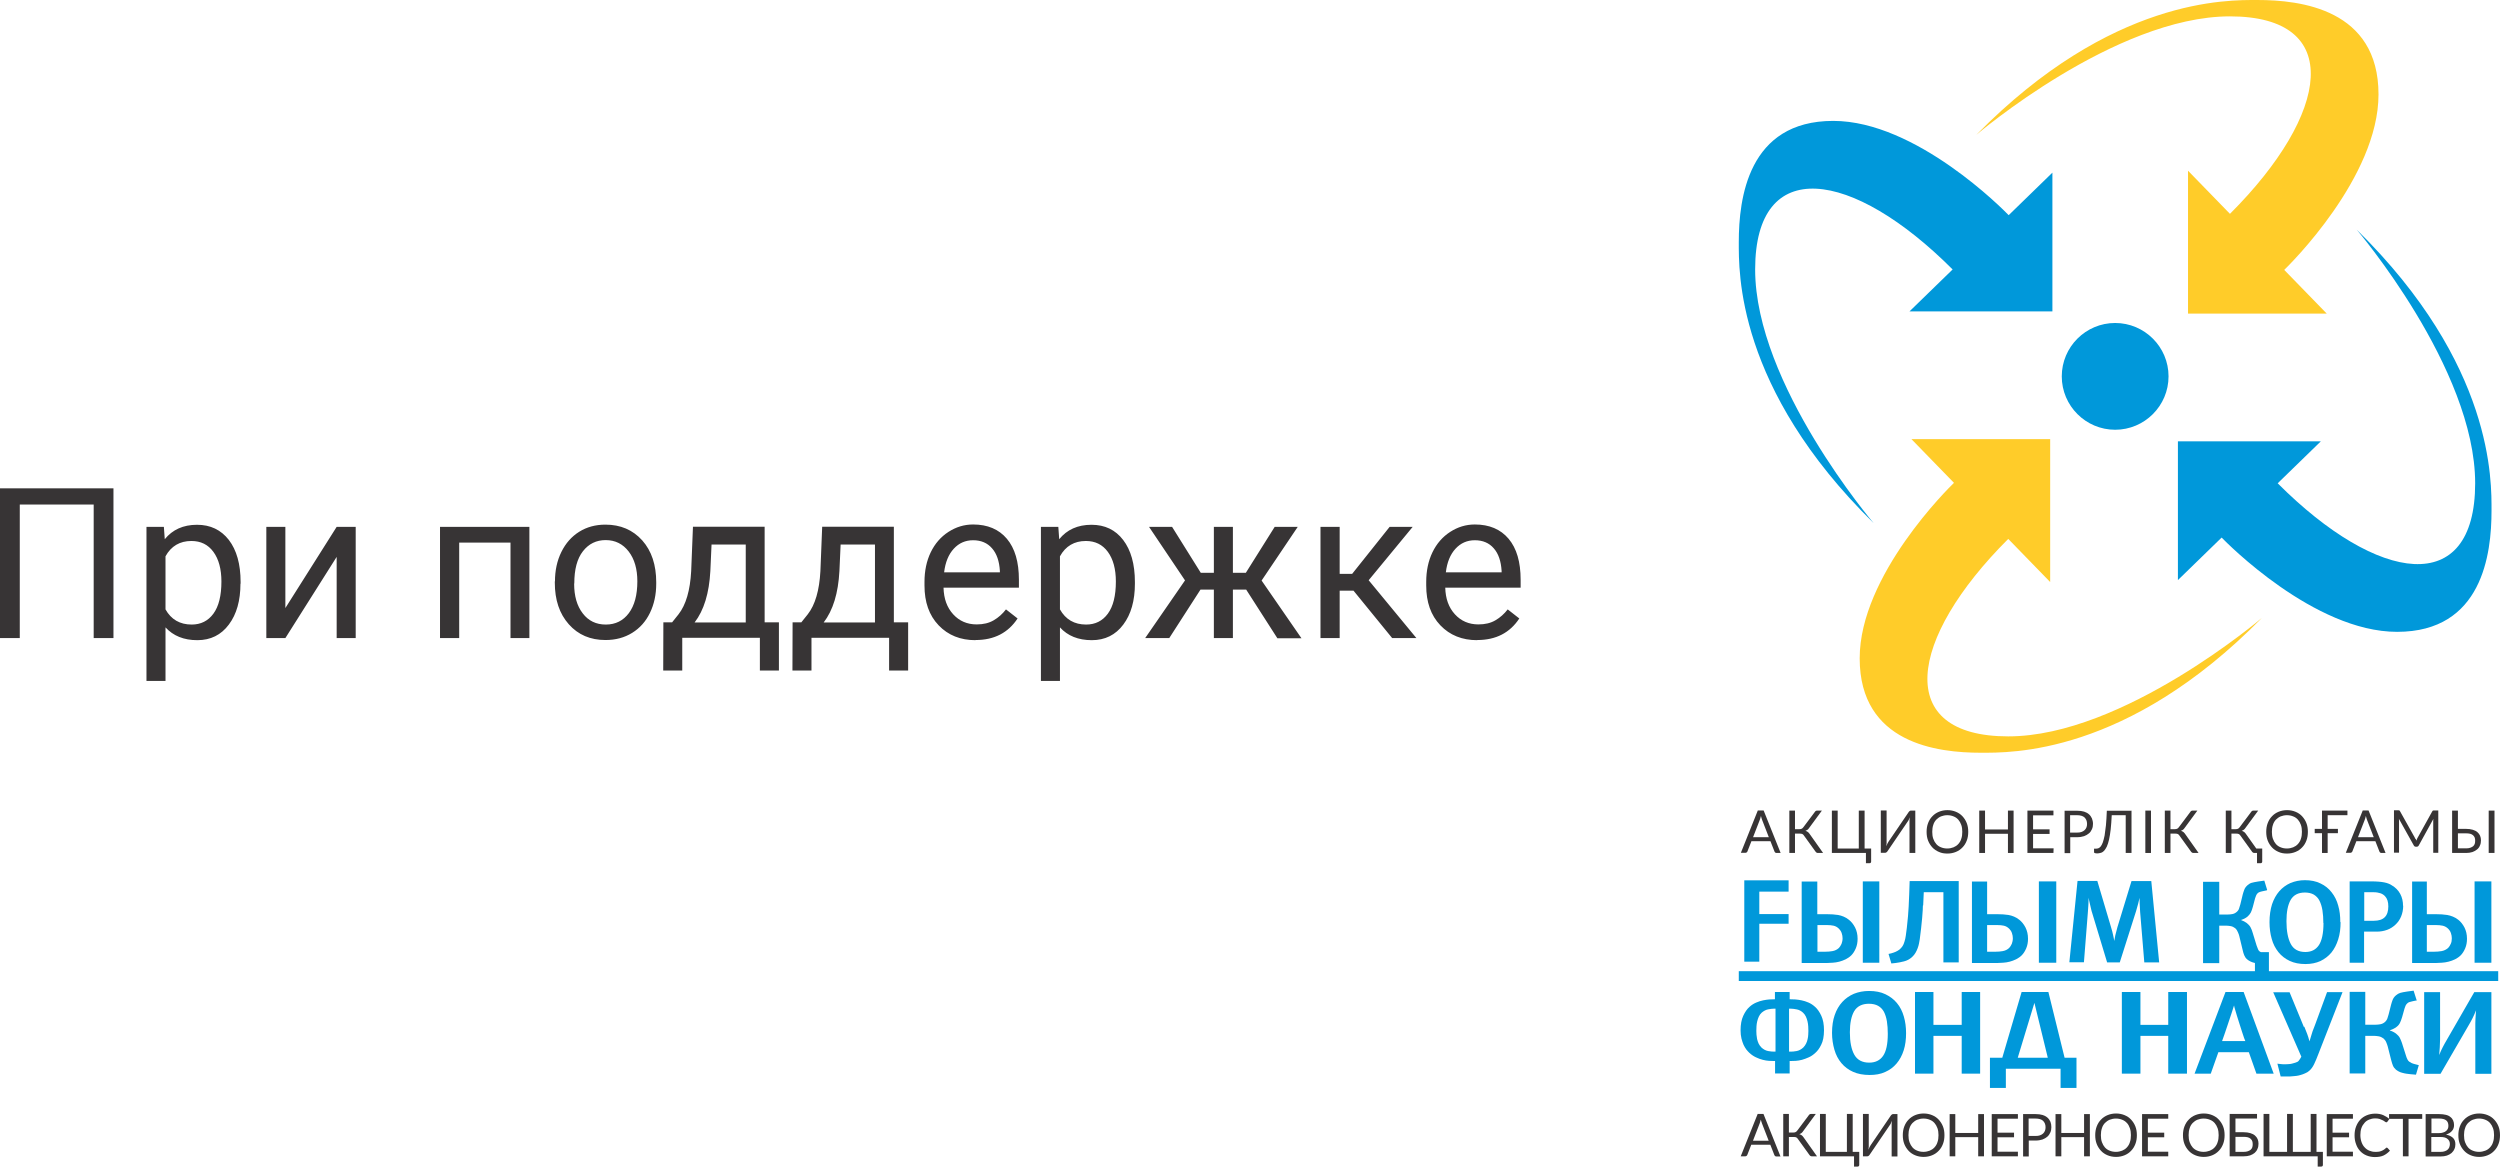 <?xml version="1.0" encoding="UTF-8"?>
<!DOCTYPE svg PUBLIC "-//W3C//DTD SVG 1.1//EN" "http://www.w3.org/Graphics/SVG/1.1/DTD/svg11.dtd">
<!-- Creator: CorelDRAW 2019 (64-Bit) -->
<svg xmlns="http://www.w3.org/2000/svg" xml:space="preserve" width="48.623mm" height="22.692mm" version="1.1" style="shape-rendering:geometricPrecision; text-rendering:geometricPrecision; image-rendering:optimizeQuality; fill-rule:evenodd; clip-rule:evenodd"
viewBox="0 0 168.12 78.46"
 xmlns:xlink="http://www.w3.org/1999/xlink">
 <defs>
  <style type="text/css">
   <![CDATA[
    .fil2 {fill:#373435}
    .fil1 {fill:#FFCC29}
    .fil0 {fill:#0098DA}
    .fil3 {fill:#373435;fill-rule:nonzero}
   ]]>
  </style>
 </defs>
 <g id="Слой_x0020_1">
  <g id="логотип_x0020_фонда_x0020_962х624.cdr">
   <path class="fil0" d="M145.83 25.31c0,1.98 -1.61,3.59 -3.59,3.59 -1.98,0 -3.59,-1.61 -3.59,-3.59 0,-1.98 1.61,-3.59 3.59,-3.59 1.98,0 3.59,1.61 3.59,3.59z"/>
   <path class="fil0" d="M135.08 14.47c-0.32,-0.33 -6.22,-6.34 -11.8,-6.34 -5.74,0 -6.35,5.25 -6.35,8.14 0,1.96 -0.19,9.81 9.07,18.91 0,0 -7.97,-9.33 -7.97,-17.06 0,-7.72 6.53,-6.76 13.28,0l-2.9 2.82 9.61 0 0 -9.33 -2.94 2.86z"/>
   <path class="fil1" d="M131.4 32.47c-0.33,0.32 -6.34,6.22 -6.34,11.8 0,5.74 5.25,6.35 8.14,6.35 1.96,0 9.81,0.19 18.91,-9.07 0,0 -9.33,7.97 -17.06,7.97 -7.72,0 -6.76,-6.53 0,-13.28l2.82 2.9 0 -9.61 -9.33 0 2.86 2.94z"/>
   <path class="fil0" d="M149.4 36.15c0.32,0.33 6.22,6.34 11.8,6.34 5.74,0 6.35,-5.25 6.35,-8.14 0,-1.96 0.19,-9.81 -9.07,-18.91 0,0 7.97,9.33 7.97,17.06 0,7.72 -6.53,6.76 -13.28,0l2.9 -2.82 -9.61 0 0 9.33 2.94 -2.86z"/>
   <path class="fil1" d="M153.61 18.15c0.33,-0.32 6.34,-6.22 6.34,-11.8 0,-5.74 -5.25,-6.35 -8.14,-6.35 -1.96,-0 -9.81,-0.19 -18.91,9.07 0,0 9.33,-7.97 17.06,-7.97 7.72,0 6.76,6.53 -0,13.28l-2.82 -2.9 0 9.61 9.33 0 -2.86 -2.94z"/>
   <polygon class="fil0" points="168,65.97 116.93,65.97 116.93,65.31 168,65.31 "/>
   <polygon class="fil0" points="120.28,59.96 118.31,59.96 118.31,61.47 120.28,61.47 120.28,62.12 118.31,62.12 118.31,64.67 117.3,64.67 117.3,59.2 120.28,59.2 "/>
   <path class="fil0" d="M125.27 64.74l0 -5.47 1.11 0 0 5.47 -1.11 0zm-2.5 -0.74c0.14,0 0.3,-0.01 0.46,-0.04 0.17,-0.03 0.31,-0.1 0.43,-0.21 0.07,-0.07 0.13,-0.17 0.18,-0.28 0.04,-0.11 0.07,-0.23 0.07,-0.37 0,-0.12 -0.02,-0.23 -0.06,-0.35 -0.04,-0.12 -0.1,-0.21 -0.18,-0.29 -0.11,-0.11 -0.23,-0.18 -0.37,-0.21 -0.14,-0.03 -0.27,-0.04 -0.4,-0.04l-0.68 0 0 1.79 0.55 0zm-1.61 -4.72l1.05 0 0 2.2 0.72 0c0.09,0 0.2,0 0.32,0.01 0.12,0.01 0.24,0.02 0.36,0.04 0.12,0.02 0.25,0.06 0.37,0.11 0.12,0.05 0.24,0.12 0.35,0.21 0.17,0.13 0.31,0.31 0.42,0.52 0.11,0.22 0.17,0.47 0.17,0.76 0,0.24 -0.04,0.45 -0.12,0.64 -0.08,0.19 -0.18,0.35 -0.3,0.47 -0.11,0.11 -0.24,0.2 -0.38,0.27 -0.14,0.07 -0.29,0.12 -0.43,0.16 -0.15,0.04 -0.29,0.06 -0.44,0.07 -0.14,0.01 -0.28,0.02 -0.39,0.02l-1.7 0 0 -5.47z"/>
   <path class="fil0" d="M129.31 60.9c0,0.05 -0,0.15 -0.01,0.3 -0.01,0.15 -0.02,0.33 -0.04,0.54 -0.02,0.21 -0.04,0.44 -0.07,0.69 -0.03,0.25 -0.06,0.49 -0.09,0.73 -0.01,0.08 -0.03,0.18 -0.05,0.28 -0.02,0.11 -0.05,0.21 -0.09,0.32 -0.04,0.11 -0.09,0.22 -0.15,0.32 -0.06,0.1 -0.14,0.2 -0.24,0.29 -0.16,0.14 -0.33,0.23 -0.53,0.28 -0.2,0.05 -0.39,0.09 -0.57,0.11l-0.28 0.03 -0.19 -0.64 0.18 -0.04c0.1,-0.03 0.2,-0.06 0.29,-0.1 0.09,-0.04 0.18,-0.09 0.26,-0.15 0.08,-0.07 0.15,-0.14 0.21,-0.23 0.05,-0.08 0.1,-0.18 0.13,-0.3 0.04,-0.12 0.07,-0.25 0.09,-0.4 0.02,-0.15 0.05,-0.33 0.07,-0.53 0.02,-0.16 0.04,-0.43 0.08,-0.79 0.03,-0.37 0.06,-0.85 0.08,-1.47l0.03 -0.89 3.3 0 0 5.47 -1.03 0 0 -4.72 -1.32 0 -0.04 0.88z"/>
   <path class="fil0" d="M137.11 64.74l0 -5.47 1.17 0 0 5.47 -1.17 0zm-2.89 -0.74c0.14,0 0.3,-0.01 0.46,-0.04 0.17,-0.03 0.31,-0.1 0.43,-0.21 0.07,-0.07 0.13,-0.17 0.18,-0.28 0.04,-0.11 0.07,-0.23 0.07,-0.37 0,-0.12 -0.02,-0.23 -0.06,-0.35 -0.04,-0.12 -0.1,-0.21 -0.18,-0.29 -0.11,-0.11 -0.23,-0.18 -0.37,-0.21 -0.14,-0.03 -0.27,-0.04 -0.4,-0.04l-0.72 0 0 1.79 0.59 0zm-1.62 -4.72l1.03 0 0 2.2 0.76 0c0.09,0 0.2,0 0.32,0.01 0.12,0.01 0.24,0.02 0.36,0.04 0.12,0.02 0.25,0.06 0.37,0.11 0.12,0.05 0.24,0.12 0.35,0.21 0.17,0.13 0.31,0.31 0.42,0.52 0.11,0.22 0.17,0.47 0.17,0.76 0,0.24 -0.04,0.45 -0.12,0.64 -0.08,0.19 -0.18,0.35 -0.3,0.47 -0.11,0.11 -0.24,0.2 -0.38,0.27 -0.14,0.07 -0.29,0.12 -0.43,0.16 -0.15,0.04 -0.29,0.06 -0.44,0.07 -0.14,0.01 -0.28,0.02 -0.39,0.02l-1.71 0 0 -5.47z"/>
   <path class="fil0" d="M144.2 64.72l-0.28 -3.39c-0.01,-0.17 -0.02,-0.35 -0.03,-0.54 -0.01,-0.19 -0.01,-0.32 -0.01,-0.41 -0.02,0.09 -0.05,0.21 -0.09,0.38 -0.04,0.16 -0.09,0.33 -0.14,0.5l-1.1 3.46 -0.85 0 -1 -3.31c-0.03,-0.09 -0.06,-0.19 -0.08,-0.29 -0.03,-0.1 -0.05,-0.2 -0.07,-0.3 -0.02,-0.09 -0.04,-0.18 -0.06,-0.26 -0.02,-0.08 -0.03,-0.14 -0.04,-0.19 0,0.05 -0,0.11 -0,0.19 -0,0.08 -0.01,0.17 -0.01,0.27 -0.01,0.1 -0.01,0.2 -0.02,0.3 -0.01,0.1 -0.02,0.2 -0.02,0.28l-0.26 3.3 -0.98 0 0.55 -5.47 1.33 0 0.92 3.1c0.07,0.23 0.12,0.42 0.15,0.58 0.03,0.15 0.06,0.27 0.07,0.36 0.01,-0.08 0.04,-0.21 0.07,-0.38 0.04,-0.17 0.09,-0.35 0.14,-0.54l0.95 -3.11 1.33 0 0.53 5.47 -0.98 0z"/>
   <path class="fil0" d="M152.45 59.87l-0.28 0.06c-0.1,0.02 -0.17,0.04 -0.22,0.06 -0.05,0.02 -0.09,0.04 -0.12,0.07 -0.05,0.04 -0.08,0.1 -0.11,0.16 -0.03,0.07 -0.05,0.13 -0.07,0.19l-0.15 0.57c-0.05,0.17 -0.09,0.3 -0.14,0.39 -0.05,0.09 -0.12,0.18 -0.22,0.27 -0.12,0.1 -0.26,0.17 -0.42,0.22l0 0.02c0.06,0.02 0.13,0.05 0.19,0.08 0.06,0.03 0.12,0.07 0.19,0.12 0.12,0.1 0.2,0.19 0.25,0.29 0.05,0.1 0.1,0.21 0.13,0.33l0.27 0.88c0.02,0.07 0.06,0.16 0.1,0.26 0.04,0.1 0.11,0.16 0.2,0.19l0.53 0 0 1.61 -0.94 0 0 -0.88c-0.23,-0.05 -0.4,-0.14 -0.53,-0.25 -0.09,-0.08 -0.15,-0.17 -0.19,-0.27 -0.04,-0.1 -0.08,-0.22 -0.11,-0.37l-0.22 -0.91c-0.02,-0.08 -0.05,-0.18 -0.1,-0.28 -0.04,-0.1 -0.1,-0.19 -0.18,-0.26 -0.09,-0.07 -0.19,-0.12 -0.3,-0.14 -0.11,-0.02 -0.21,-0.03 -0.29,-0.03l-0.48 0 0 2.52 -1.09 0 0 -5.47 1.09 0 0 2.2 0.57 0c0.1,0 0.2,-0.01 0.31,-0.03 0.11,-0.02 0.21,-0.07 0.3,-0.15 0.08,-0.07 0.14,-0.16 0.16,-0.25 0.03,-0.09 0.05,-0.18 0.08,-0.26l0.16 -0.66c0.02,-0.09 0.06,-0.19 0.1,-0.31 0.04,-0.12 0.12,-0.22 0.22,-0.31 0.08,-0.07 0.17,-0.13 0.27,-0.16 0.1,-0.03 0.25,-0.06 0.44,-0.09l0.42 -0.06 0.19 0.62z"/>
   <path class="fil0" d="M156.24 62.07c0,-0.31 -0.02,-0.6 -0.06,-0.85 -0.04,-0.25 -0.11,-0.47 -0.2,-0.65 -0.09,-0.18 -0.22,-0.31 -0.38,-0.41 -0.16,-0.09 -0.36,-0.14 -0.6,-0.14 -0.45,0 -0.77,0.17 -0.96,0.5 -0.19,0.34 -0.28,0.81 -0.28,1.43 0,0.66 0.1,1.17 0.29,1.53 0.19,0.36 0.52,0.54 0.98,0.54 0.4,0 0.7,-0.15 0.91,-0.46 0.2,-0.3 0.31,-0.8 0.31,-1.49zm1.16 -0.06c0,0.43 -0.05,0.81 -0.16,1.16 -0.11,0.35 -0.26,0.64 -0.46,0.89 -0.2,0.24 -0.45,0.43 -0.74,0.57 -0.29,0.13 -0.62,0.2 -1,0.2 -0.41,0 -0.76,-0.07 -1.06,-0.21 -0.3,-0.14 -0.56,-0.34 -0.76,-0.59 -0.2,-0.25 -0.36,-0.55 -0.45,-0.89 -0.1,-0.35 -0.15,-0.72 -0.15,-1.13 0,-0.45 0.06,-0.85 0.17,-1.2 0.12,-0.35 0.28,-0.64 0.49,-0.88 0.21,-0.24 0.46,-0.42 0.75,-0.55 0.29,-0.12 0.62,-0.19 0.97,-0.19 0.4,0 0.75,0.07 1.05,0.22 0.3,0.14 0.55,0.34 0.75,0.6 0.2,0.25 0.35,0.55 0.44,0.89 0.1,0.34 0.14,0.71 0.14,1.11z"/>
   <path class="fil0" d="M160.61 60.96c0,-0.31 -0.07,-0.53 -0.22,-0.69 -0.08,-0.09 -0.19,-0.16 -0.31,-0.2 -0.12,-0.04 -0.27,-0.07 -0.45,-0.07l-0.64 0 0 1.92 0.64 0c0.34,0 0.58,-0.08 0.74,-0.24 0.16,-0.16 0.24,-0.4 0.24,-0.73zm1 -0.06c0,0.27 -0.05,0.51 -0.14,0.73 -0.09,0.22 -0.22,0.4 -0.38,0.55 -0.16,0.15 -0.34,0.27 -0.56,0.35 -0.22,0.08 -0.45,0.12 -0.7,0.12l-0.85 0 0 2.09 -0.97 0 0 -5.47 1.45 0c0.2,0 0.37,0.01 0.51,0.02 0.14,0.01 0.27,0.03 0.37,0.05 0.11,0.02 0.2,0.05 0.28,0.08 0.08,0.03 0.16,0.07 0.23,0.12 0.24,0.14 0.43,0.33 0.56,0.57 0.13,0.24 0.19,0.51 0.19,0.81z"/>
   <path class="fil0" d="M166.41 64.74l0 -5.47 1.13 0 0 5.47 -1.13 0zm-2.69 -0.74c0.14,0 0.3,-0.01 0.47,-0.04 0.17,-0.03 0.31,-0.1 0.44,-0.21 0.07,-0.07 0.13,-0.17 0.18,-0.28 0.05,-0.11 0.07,-0.23 0.07,-0.37 0,-0.12 -0.02,-0.23 -0.06,-0.35 -0.04,-0.12 -0.1,-0.21 -0.18,-0.29 -0.11,-0.11 -0.24,-0.18 -0.38,-0.21 -0.14,-0.03 -0.28,-0.04 -0.41,-0.04l-0.65 0 0 1.79 0.52 0zm-1.52 -4.72l1 0 0 2.2 0.69 0c0.1,0 0.2,0 0.32,0.01 0.12,0.01 0.24,0.02 0.36,0.04 0.13,0.02 0.25,0.06 0.38,0.11 0.13,0.05 0.24,0.12 0.36,0.21 0.17,0.13 0.31,0.31 0.42,0.52 0.11,0.22 0.17,0.47 0.17,0.76 0,0.24 -0.04,0.45 -0.12,0.64 -0.08,0.19 -0.18,0.35 -0.3,0.47 -0.11,0.11 -0.24,0.2 -0.38,0.27 -0.14,0.07 -0.29,0.12 -0.44,0.16 -0.15,0.04 -0.3,0.06 -0.44,0.07 -0.15,0.01 -0.28,0.02 -0.4,0.02l-1.61 0 0 -5.47z"/>
   <path class="fil2" d="M117.89 56.3l1.06 0 -0.45 -1.16c-0.01,-0.03 -0.03,-0.07 -0.04,-0.12 -0.01,-0.04 -0.03,-0.09 -0.04,-0.15 -0.01,0.05 -0.03,0.1 -0.04,0.15 -0.01,0.05 -0.03,0.09 -0.04,0.12l-0.45 1.16zm1.87 1.06l-0.3 0c-0.03,0 -0.06,-0.01 -0.08,-0.03 -0.02,-0.02 -0.04,-0.04 -0.05,-0.07l-0.27 -0.69 -1.28 0 -0.27 0.69c-0.01,0.02 -0.02,0.04 -0.05,0.06 -0.02,0.02 -0.05,0.03 -0.09,0.03l-0.3 0 1.14 -2.85 0.39 0 1.14 2.85z"/>
   <path class="fil2" d="M120.71 55.76l0.3 0c0.06,0 0.11,-0.01 0.15,-0.03 0.04,-0.02 0.08,-0.05 0.12,-0.11l0.75 -1c0.02,-0.03 0.04,-0.06 0.07,-0.08 0.03,-0.02 0.06,-0.03 0.1,-0.03l0.32 0 -0.86 1.17c-0.03,0.05 -0.07,0.09 -0.11,0.12 -0.04,0.03 -0.09,0.05 -0.14,0.07 0.07,0.02 0.13,0.05 0.18,0.09 0.05,0.04 0.09,0.1 0.14,0.17l0.87 1.23 -0.35 0c-0.04,0 -0.07,-0.01 -0.1,-0.03 -0.03,-0.02 -0.05,-0.05 -0.08,-0.09l-0.75 -1.04c-0.03,-0.05 -0.07,-0.09 -0.11,-0.11 -0.04,-0.02 -0.09,-0.03 -0.16,-0.03l-0.34 0 0 1.3 -0.38 0 0 -2.85 0.38 0 0 1.25z"/>
   <path class="fil2" d="M123.19 57.36l0 -2.85 0.39 0 0 2.55 1.42 0 0 -2.55 0.39 0 0 2.55 0.44 0 0 0.88c0,0.03 -0.01,0.06 -0.03,0.08 -0.02,0.02 -0.05,0.03 -0.09,0.03l-0.23 0 0 -0.69 -2.28 0z"/>
   <path class="fil2" d="M128.34 54.63c0.02,-0.03 0.04,-0.06 0.07,-0.08 0.03,-0.03 0.06,-0.04 0.1,-0.04l0.29 0 0 2.85 -0.39 0 0 -2.02c0,-0.06 0,-0.11 0,-0.18 0,-0.06 0.01,-0.13 0.02,-0.2 -0.02,0.06 -0.05,0.12 -0.07,0.17 -0.03,0.05 -0.05,0.1 -0.08,0.13l-1.34 1.97c-0.02,0.03 -0.04,0.06 -0.07,0.08 -0.03,0.02 -0.06,0.04 -0.1,0.04l-0.29 0 0 -2.85 0.39 0 0 2.03c0,0.06 -0,0.12 -0,0.18 -0,0.06 -0.01,0.13 -0.02,0.2 0.02,-0.06 0.05,-0.12 0.07,-0.17 0.03,-0.05 0.05,-0.1 0.08,-0.14l1.34 -1.97z"/>
   <path class="fil2" d="M131.96 55.94c0,-0.17 -0.02,-0.33 -0.07,-0.47 -0.05,-0.14 -0.12,-0.26 -0.2,-0.35 -0.09,-0.1 -0.19,-0.17 -0.32,-0.22 -0.12,-0.05 -0.26,-0.08 -0.42,-0.08 -0.15,0 -0.29,0.03 -0.42,0.08 -0.12,0.05 -0.23,0.13 -0.32,0.22 -0.09,0.1 -0.16,0.21 -0.2,0.35 -0.05,0.14 -0.07,0.3 -0.07,0.47 0,0.18 0.02,0.33 0.07,0.47 0.05,0.14 0.12,0.26 0.2,0.35 0.09,0.1 0.19,0.17 0.32,0.22 0.12,0.05 0.26,0.08 0.42,0.08 0.15,0 0.29,-0.03 0.42,-0.08 0.12,-0.05 0.23,-0.12 0.32,-0.22 0.09,-0.1 0.16,-0.21 0.2,-0.35 0.05,-0.14 0.07,-0.29 0.07,-0.47zm0.4 0c0,0.21 -0.03,0.41 -0.1,0.59 -0.07,0.18 -0.16,0.33 -0.29,0.46 -0.12,0.13 -0.27,0.23 -0.44,0.3 -0.17,0.07 -0.36,0.11 -0.57,0.11 -0.21,0 -0.4,-0.03 -0.57,-0.11 -0.17,-0.07 -0.32,-0.17 -0.44,-0.3 -0.12,-0.13 -0.22,-0.28 -0.29,-0.46 -0.07,-0.18 -0.1,-0.37 -0.1,-0.59 0,-0.21 0.03,-0.41 0.1,-0.59 0.07,-0.18 0.16,-0.33 0.29,-0.46 0.12,-0.13 0.27,-0.23 0.44,-0.3 0.17,-0.07 0.36,-0.11 0.57,-0.11 0.21,0 0.4,0.04 0.57,0.11 0.17,0.07 0.32,0.17 0.44,0.3 0.12,0.13 0.22,0.28 0.29,0.46 0.07,0.18 0.1,0.37 0.1,0.59z"/>
   <polygon class="fil2" points="135.41,57.36 135.03,57.36 135.03,56.07 133.49,56.07 133.49,57.36 133.1,57.36 133.1,54.51 133.49,54.51 133.49,55.78 135.03,55.78 135.03,54.51 135.41,54.51 "/>
   <polygon class="fil2" points="138.09,54.51 138.09,54.83 136.72,54.83 136.72,55.77 137.83,55.77 137.83,56.08 136.72,56.08 136.72,57.05 138.1,57.05 138.09,57.36 136.34,57.36 136.34,54.51 "/>
   <path class="fil2" d="M139.22 55.99l0.46 0c0.11,0 0.21,-0.01 0.29,-0.04 0.08,-0.03 0.16,-0.07 0.21,-0.12 0.06,-0.05 0.1,-0.12 0.13,-0.19 0.03,-0.07 0.04,-0.15 0.04,-0.24 0,-0.18 -0.06,-0.32 -0.17,-0.43 -0.11,-0.1 -0.28,-0.15 -0.51,-0.15l-0.46 0 0 1.17zm0 0.31l0 1.07 -0.38 0 0 -2.85 0.84 0c0.18,0 0.34,0.02 0.47,0.06 0.13,0.04 0.24,0.1 0.33,0.18 0.09,0.08 0.15,0.17 0.2,0.28 0.04,0.11 0.07,0.23 0.07,0.36 0,0.13 -0.02,0.25 -0.07,0.36 -0.05,0.11 -0.11,0.21 -0.2,0.28 -0.09,0.08 -0.2,0.14 -0.33,0.19 -0.13,0.04 -0.28,0.07 -0.46,0.07l-0.46 0z"/>
   <path class="fil2" d="M143.34 54.51l0 2.85 -0.39 0 0 -2.54 -0.94 0c-0.02,0.37 -0.04,0.68 -0.07,0.95 -0.03,0.27 -0.07,0.5 -0.11,0.69 -0.04,0.19 -0.1,0.35 -0.15,0.47 -0.06,0.12 -0.12,0.21 -0.18,0.28 -0.07,0.07 -0.14,0.12 -0.22,0.14 -0.08,0.02 -0.16,0.04 -0.24,0.04 -0.07,0 -0.13,-0.01 -0.16,-0.02 -0.04,-0.01 -0.06,-0.03 -0.06,-0.06l0 -0.24 0.14 0c0.05,0 0.11,-0.01 0.16,-0.03 0.05,-0.02 0.1,-0.06 0.15,-0.12 0.05,-0.06 0.09,-0.15 0.14,-0.27 0.04,-0.12 0.08,-0.27 0.12,-0.46 0.03,-0.19 0.06,-0.42 0.09,-0.69 0.03,-0.27 0.04,-0.6 0.06,-0.98l1.69 0z"/>
   <polygon class="fil2" points="144.65,57.36 144.27,57.36 144.27,54.51 144.65,54.51 "/>
   <path class="fil2" d="M145.96 55.76l0.3 0c0.06,0 0.11,-0.01 0.15,-0.03 0.04,-0.02 0.08,-0.05 0.12,-0.11l0.75 -1c0.02,-0.03 0.04,-0.06 0.07,-0.08 0.03,-0.02 0.06,-0.03 0.1,-0.03l0.32 0 -0.86 1.17c-0.03,0.05 -0.07,0.09 -0.11,0.12 -0.04,0.03 -0.09,0.05 -0.14,0.07 0.07,0.02 0.13,0.05 0.18,0.09 0.05,0.04 0.09,0.1 0.14,0.17l0.87 1.23 -0.35 0c-0.04,0 -0.07,-0.01 -0.1,-0.03 -0.03,-0.02 -0.05,-0.05 -0.08,-0.09l-0.75 -1.04c-0.03,-0.05 -0.07,-0.09 -0.11,-0.11 -0.04,-0.02 -0.09,-0.03 -0.16,-0.03l-0.34 0 0 1.3 -0.38 0 0 -2.85 0.38 0 0 1.25z"/>
   <path class="fil2" d="M150.05 55.76l0.3 0c0.06,0 0.11,-0.01 0.15,-0.03 0.04,-0.02 0.08,-0.05 0.12,-0.11l0.75 -1c0.02,-0.03 0.04,-0.06 0.07,-0.08 0.03,-0.02 0.06,-0.03 0.1,-0.03l0.32 0 -0.86 1.17c-0.03,0.05 -0.07,0.09 -0.11,0.12 -0.04,0.03 -0.09,0.05 -0.14,0.07 0.07,0.02 0.13,0.05 0.18,0.09 0.05,0.04 0.09,0.1 0.14,0.17l0.66 0.93 0.4 0 0 0.88c0,0.03 -0.01,0.06 -0.03,0.08 -0.02,0.02 -0.05,0.03 -0.09,0.03l-0.23 0 0 -0.69 -0.18 0c-0.04,0 -0.07,-0.01 -0.1,-0.03 -0.03,-0.02 -0.05,-0.05 -0.08,-0.09l-0.75 -1.04c-0.03,-0.05 -0.07,-0.09 -0.11,-0.11 -0.04,-0.02 -0.09,-0.03 -0.16,-0.03l-0.34 0 0 1.3 -0.38 0 0 -2.85 0.38 0 0 1.25z"/>
   <path class="fil2" d="M154.8 55.94c0,-0.17 -0.02,-0.33 -0.07,-0.47 -0.05,-0.14 -0.12,-0.26 -0.2,-0.35 -0.09,-0.1 -0.19,-0.17 -0.32,-0.22 -0.12,-0.05 -0.26,-0.08 -0.42,-0.08 -0.15,0 -0.29,0.03 -0.42,0.08 -0.12,0.05 -0.23,0.13 -0.32,0.22 -0.09,0.1 -0.16,0.21 -0.2,0.35 -0.05,0.14 -0.07,0.3 -0.07,0.47 0,0.18 0.02,0.33 0.07,0.47 0.05,0.14 0.12,0.26 0.2,0.35 0.09,0.1 0.19,0.17 0.32,0.22 0.12,0.05 0.26,0.08 0.42,0.08 0.15,0 0.29,-0.03 0.42,-0.08 0.12,-0.05 0.23,-0.12 0.32,-0.22 0.09,-0.1 0.16,-0.21 0.2,-0.35 0.05,-0.14 0.07,-0.29 0.07,-0.47zm0.4 0c0,0.21 -0.03,0.41 -0.1,0.59 -0.07,0.18 -0.16,0.33 -0.29,0.46 -0.12,0.13 -0.27,0.23 -0.44,0.3 -0.17,0.07 -0.36,0.11 -0.57,0.11 -0.21,0 -0.4,-0.03 -0.57,-0.11 -0.17,-0.07 -0.32,-0.17 -0.44,-0.3 -0.12,-0.13 -0.22,-0.28 -0.29,-0.46 -0.07,-0.18 -0.1,-0.37 -0.1,-0.59 0,-0.21 0.03,-0.41 0.1,-0.59 0.07,-0.18 0.16,-0.33 0.29,-0.46 0.12,-0.13 0.27,-0.23 0.44,-0.3 0.17,-0.07 0.36,-0.11 0.57,-0.11 0.21,0 0.4,0.04 0.57,0.11 0.17,0.07 0.32,0.17 0.44,0.3 0.12,0.13 0.22,0.28 0.29,0.46 0.07,0.18 0.1,0.37 0.1,0.59z"/>
   <polygon class="fil2" points="157.86,54.82 156.53,54.82 156.53,55.74 157.22,55.74 157.22,56.03 156.53,56.03 156.53,57.36 156.15,57.36 156.15,56.03 155.66,56.03 155.66,55.74 156.15,55.74 156.15,54.51 157.86,54.51 "/>
   <path class="fil2" d="M158.57 56.3l1.06 0 -0.45 -1.16c-0.01,-0.03 -0.03,-0.07 -0.04,-0.12 -0.01,-0.04 -0.03,-0.09 -0.04,-0.15 -0.01,0.05 -0.03,0.1 -0.04,0.15 -0.01,0.05 -0.03,0.09 -0.04,0.12l-0.45 1.16zm1.87 1.06l-0.3 0c-0.03,0 -0.06,-0.01 -0.08,-0.03 -0.02,-0.02 -0.04,-0.04 -0.05,-0.07l-0.27 -0.69 -1.28 0 -0.27 0.69c-0.01,0.02 -0.02,0.04 -0.05,0.06 -0.02,0.02 -0.05,0.03 -0.09,0.03l-0.3 0 1.14 -2.85 0.39 0 1.14 2.85z"/>
   <path class="fil2" d="M162.46 56.43c0.01,0.04 0.03,0.07 0.04,0.1 0.01,-0.04 0.03,-0.07 0.04,-0.11 0.01,-0.04 0.03,-0.07 0.05,-0.1l0.97 -1.75c0.02,-0.03 0.03,-0.05 0.05,-0.06 0.02,-0.01 0.05,-0.01 0.08,-0.01l0.28 0 0 2.85 -0.34 0 0 -2.09c0,-0.03 0,-0.06 0,-0.09 0,-0.03 0,-0.06 0.01,-0.1l-0.98 1.78c-0.03,0.06 -0.08,0.09 -0.14,0.09l-0.06 0c-0.06,0 -0.11,-0.03 -0.14,-0.09l-1 -1.79c0,0.03 0.01,0.07 0.01,0.1 0,0.03 0,0.06 0,0.09l0 2.09 -0.34 0 0 -2.85 0.28 0c0.03,0 0.06,0 0.08,0.01 0.02,0.01 0.04,0.03 0.05,0.06l0.98 1.75c0.02,0.03 0.03,0.07 0.05,0.1z"/>
   <path class="fil2" d="M167.75 57.36l-0.39 0 0 -2.85 0.39 0 0 2.85zm-2.46 -1.32l0 1.01 0.55 0c0.11,0 0.2,-0.01 0.28,-0.04 0.08,-0.03 0.14,-0.06 0.19,-0.1 0.05,-0.04 0.09,-0.1 0.11,-0.16 0.02,-0.06 0.03,-0.13 0.03,-0.21 0,-0.08 -0.01,-0.15 -0.03,-0.21 -0.02,-0.06 -0.06,-0.11 -0.11,-0.16 -0.05,-0.04 -0.11,-0.08 -0.19,-0.1 -0.08,-0.02 -0.17,-0.03 -0.28,-0.03l-0.55 0zm0 -1.53l0 1.23 0.55 0c0.17,0 0.32,0.02 0.45,0.06 0.13,0.04 0.23,0.09 0.31,0.16 0.08,0.07 0.14,0.15 0.18,0.24 0.04,0.09 0.06,0.2 0.06,0.31 0,0.13 -0.02,0.25 -0.07,0.35 -0.04,0.11 -0.11,0.2 -0.2,0.27 -0.09,0.07 -0.19,0.13 -0.31,0.17 -0.12,0.04 -0.27,0.06 -0.42,0.06l-0.94 0 0 -2.85 0.38 0z"/>
   <path class="fil2" d="M117.88 76.71l1.06 0 -0.45 -1.16c-0.01,-0.03 -0.03,-0.07 -0.04,-0.12 -0.01,-0.04 -0.03,-0.09 -0.04,-0.14 -0.01,0.05 -0.03,0.1 -0.04,0.15 -0.01,0.05 -0.03,0.09 -0.04,0.12l-0.45 1.16zm1.87 1.06l-0.3 0c-0.03,0 -0.06,-0.01 -0.08,-0.03 -0.02,-0.02 -0.04,-0.04 -0.05,-0.07l-0.27 -0.69 -1.28 0 -0.27 0.69c-0.01,0.02 -0.02,0.04 -0.05,0.06 -0.02,0.02 -0.05,0.03 -0.09,0.03l-0.3 0 1.14 -2.85 0.39 0 1.14 2.85z"/>
   <path class="fil2" d="M120.3 76.16l0.3 0c0.06,0 0.11,-0.01 0.15,-0.03 0.04,-0.02 0.08,-0.05 0.12,-0.11l0.75 -1c0.02,-0.03 0.04,-0.06 0.07,-0.08 0.03,-0.02 0.06,-0.03 0.1,-0.03l0.32 0 -0.86 1.17c-0.03,0.05 -0.07,0.09 -0.11,0.12 -0.04,0.03 -0.09,0.05 -0.14,0.07 0.07,0.02 0.13,0.05 0.18,0.09 0.05,0.04 0.09,0.1 0.14,0.17l0.87 1.23 -0.35 0c-0.04,0 -0.07,-0.01 -0.1,-0.03 -0.03,-0.02 -0.05,-0.05 -0.08,-0.09l-0.75 -1.04c-0.03,-0.05 -0.07,-0.09 -0.11,-0.11 -0.04,-0.02 -0.09,-0.03 -0.16,-0.03l-0.34 0 0 1.3 -0.38 0 0 -2.85 0.38 0 0 1.25z"/>
   <path class="fil2" d="M122.39 77.76l0 -2.85 0.39 0 0 2.55 1.42 0 0 -2.55 0.39 0 0 2.55 0.44 0 0 0.88c0,0.03 -0.01,0.06 -0.03,0.08 -0.02,0.02 -0.05,0.03 -0.09,0.03l-0.23 0 0 -0.69 -2.28 0z"/>
   <path class="fil2" d="M127.14 75.04c0.02,-0.03 0.04,-0.06 0.07,-0.08 0.03,-0.03 0.06,-0.04 0.1,-0.04l0.29 0 0 2.85 -0.39 0 0 -2.02c0,-0.06 0,-0.11 0,-0.18 0,-0.06 0.01,-0.13 0.02,-0.2 -0.02,0.06 -0.05,0.12 -0.07,0.17 -0.03,0.05 -0.05,0.1 -0.08,0.13l-1.34 1.97c-0.02,0.03 -0.04,0.06 -0.07,0.08 -0.03,0.03 -0.06,0.04 -0.1,0.04l-0.29 0 0 -2.85 0.39 0 0 2.03c0,0.06 -0,0.12 -0,0.18 -0,0.06 -0.01,0.13 -0.02,0.2 0.02,-0.06 0.05,-0.12 0.07,-0.17 0.03,-0.05 0.05,-0.1 0.08,-0.14l1.34 -1.97z"/>
   <path class="fil2" d="M130.36 76.34c0,-0.17 -0.02,-0.33 -0.07,-0.47 -0.05,-0.14 -0.12,-0.26 -0.2,-0.35 -0.09,-0.1 -0.19,-0.17 -0.32,-0.22 -0.12,-0.05 -0.26,-0.08 -0.42,-0.08 -0.15,0 -0.29,0.03 -0.42,0.08 -0.12,0.05 -0.23,0.13 -0.32,0.22 -0.09,0.1 -0.16,0.21 -0.2,0.35 -0.05,0.14 -0.07,0.3 -0.07,0.47 0,0.18 0.02,0.33 0.07,0.47 0.05,0.14 0.12,0.26 0.2,0.35 0.09,0.1 0.19,0.17 0.32,0.22 0.12,0.05 0.26,0.08 0.42,0.08 0.15,0 0.29,-0.03 0.42,-0.08 0.12,-0.05 0.23,-0.12 0.32,-0.22 0.09,-0.1 0.16,-0.21 0.2,-0.35 0.05,-0.14 0.07,-0.29 0.07,-0.47zm0.4 0c0,0.21 -0.03,0.41 -0.1,0.59 -0.07,0.18 -0.16,0.33 -0.29,0.46 -0.12,0.13 -0.27,0.23 -0.44,0.3 -0.17,0.07 -0.36,0.11 -0.57,0.11 -0.21,0 -0.4,-0.04 -0.57,-0.11 -0.17,-0.07 -0.32,-0.17 -0.44,-0.3 -0.12,-0.13 -0.22,-0.28 -0.29,-0.46 -0.07,-0.18 -0.1,-0.37 -0.1,-0.59 0,-0.21 0.03,-0.41 0.1,-0.59 0.07,-0.18 0.16,-0.33 0.29,-0.46 0.12,-0.13 0.27,-0.23 0.44,-0.3 0.17,-0.07 0.36,-0.11 0.57,-0.11 0.21,0 0.4,0.04 0.57,0.11 0.17,0.07 0.32,0.17 0.44,0.3 0.12,0.13 0.22,0.28 0.29,0.46 0.07,0.18 0.1,0.37 0.1,0.59z"/>
   <polygon class="fil2" points="133.42,77.76 133.03,77.76 133.03,76.47 131.49,76.47 131.49,77.76 131.11,77.76 131.11,74.92 131.49,74.92 131.49,76.19 133.03,76.19 133.03,74.92 133.42,74.92 "/>
   <polygon class="fil2" points="135.7,74.92 135.7,75.23 134.33,75.23 134.33,76.17 135.44,76.17 135.44,76.48 134.33,76.48 134.33,77.45 135.7,77.45 135.7,77.76 133.94,77.76 133.94,74.92 "/>
   <path class="fil2" d="M136.43 76.39l0.46 0c0.11,0 0.21,-0.01 0.29,-0.04 0.08,-0.03 0.16,-0.07 0.21,-0.12 0.06,-0.05 0.1,-0.12 0.13,-0.19 0.03,-0.07 0.04,-0.15 0.04,-0.24 0,-0.18 -0.06,-0.32 -0.17,-0.43 -0.11,-0.1 -0.28,-0.15 -0.51,-0.15l-0.46 0 0 1.17zm0 0.31l0 1.07 -0.38 0 0 -2.85 0.84 0c0.18,0 0.34,0.02 0.47,0.06 0.13,0.04 0.24,0.1 0.33,0.18 0.09,0.08 0.15,0.17 0.2,0.28 0.04,0.11 0.06,0.23 0.06,0.36 0,0.13 -0.02,0.25 -0.07,0.36 -0.05,0.11 -0.11,0.2 -0.2,0.28 -0.09,0.08 -0.2,0.14 -0.33,0.19 -0.13,0.04 -0.28,0.07 -0.46,0.07l-0.46 0z"/>
   <polygon class="fil2" points="140.54,77.76 140.15,77.76 140.15,76.47 138.62,76.47 138.62,77.76 138.23,77.76 138.23,74.92 138.62,74.92 138.62,76.19 140.15,76.19 140.15,74.92 140.54,74.92 "/>
   <path class="fil2" d="M143.3 76.34c0,-0.17 -0.02,-0.33 -0.07,-0.47 -0.05,-0.14 -0.11,-0.26 -0.2,-0.35 -0.09,-0.1 -0.19,-0.17 -0.32,-0.22 -0.12,-0.05 -0.26,-0.08 -0.42,-0.08 -0.15,0 -0.29,0.03 -0.42,0.08 -0.12,0.05 -0.23,0.13 -0.32,0.22 -0.09,0.1 -0.16,0.21 -0.2,0.35 -0.05,0.14 -0.07,0.3 -0.07,0.47 0,0.18 0.02,0.33 0.07,0.47 0.05,0.14 0.12,0.26 0.2,0.35 0.09,0.1 0.19,0.17 0.32,0.22 0.12,0.05 0.26,0.08 0.42,0.08 0.15,0 0.29,-0.03 0.42,-0.08 0.12,-0.05 0.23,-0.12 0.32,-0.22 0.09,-0.1 0.16,-0.21 0.2,-0.35 0.05,-0.14 0.07,-0.29 0.07,-0.47zm0.4 0c0,0.21 -0.03,0.41 -0.1,0.59 -0.07,0.18 -0.16,0.33 -0.29,0.46 -0.12,0.13 -0.27,0.23 -0.44,0.3 -0.17,0.07 -0.36,0.11 -0.57,0.11 -0.21,0 -0.4,-0.04 -0.57,-0.11 -0.17,-0.07 -0.32,-0.17 -0.44,-0.3 -0.12,-0.13 -0.22,-0.28 -0.29,-0.46 -0.07,-0.18 -0.1,-0.37 -0.1,-0.59 0,-0.21 0.03,-0.41 0.1,-0.59 0.07,-0.18 0.16,-0.33 0.29,-0.46 0.12,-0.13 0.27,-0.23 0.44,-0.3 0.17,-0.07 0.36,-0.11 0.57,-0.11 0.21,0 0.4,0.04 0.57,0.11 0.17,0.07 0.32,0.17 0.44,0.3 0.12,0.13 0.22,0.28 0.29,0.46 0.07,0.18 0.1,0.37 0.1,0.59z"/>
   <polygon class="fil2" points="145.81,74.92 145.81,75.23 144.44,75.23 144.44,76.17 145.54,76.17 145.54,76.48 144.44,76.48 144.44,77.45 145.81,77.45 145.81,77.76 144.05,77.76 144.05,74.92 "/>
   <path class="fil2" d="M149.2 76.34c0,-0.17 -0.02,-0.33 -0.07,-0.47 -0.05,-0.14 -0.12,-0.26 -0.2,-0.35 -0.09,-0.1 -0.19,-0.17 -0.32,-0.22 -0.12,-0.05 -0.26,-0.08 -0.42,-0.08 -0.15,0 -0.29,0.03 -0.42,0.08 -0.12,0.05 -0.23,0.13 -0.32,0.22 -0.09,0.1 -0.16,0.21 -0.2,0.35 -0.05,0.14 -0.07,0.3 -0.07,0.47 0,0.18 0.02,0.33 0.07,0.47 0.05,0.14 0.12,0.26 0.2,0.35 0.09,0.1 0.19,0.17 0.32,0.22 0.12,0.05 0.26,0.08 0.42,0.08 0.15,0 0.29,-0.03 0.42,-0.08 0.12,-0.05 0.23,-0.12 0.32,-0.22 0.09,-0.1 0.16,-0.21 0.2,-0.35 0.05,-0.14 0.07,-0.29 0.07,-0.47zm0.4 0c0,0.21 -0.03,0.41 -0.1,0.59 -0.07,0.18 -0.16,0.33 -0.29,0.46 -0.12,0.13 -0.27,0.23 -0.44,0.3 -0.17,0.07 -0.36,0.11 -0.57,0.11 -0.21,0 -0.4,-0.04 -0.57,-0.11 -0.17,-0.07 -0.32,-0.17 -0.44,-0.3 -0.12,-0.13 -0.22,-0.28 -0.29,-0.46 -0.07,-0.18 -0.1,-0.37 -0.1,-0.59 0,-0.21 0.03,-0.41 0.1,-0.59 0.07,-0.18 0.16,-0.33 0.29,-0.46 0.12,-0.13 0.27,-0.23 0.44,-0.3 0.17,-0.07 0.36,-0.11 0.57,-0.11 0.21,0 0.4,0.04 0.57,0.11 0.17,0.07 0.32,0.17 0.44,0.3 0.12,0.13 0.22,0.28 0.29,0.46 0.07,0.18 0.1,0.37 0.1,0.59z"/>
   <path class="fil2" d="M150.33 76.45l0 1.01 0.55 0c0.11,0 0.2,-0.01 0.28,-0.04 0.08,-0.03 0.14,-0.06 0.19,-0.1 0.05,-0.04 0.09,-0.1 0.11,-0.16 0.02,-0.06 0.03,-0.13 0.03,-0.21 0,-0.08 -0.01,-0.15 -0.03,-0.21 -0.02,-0.06 -0.06,-0.11 -0.11,-0.16 -0.05,-0.04 -0.11,-0.08 -0.19,-0.1 -0.08,-0.02 -0.17,-0.03 -0.28,-0.03l-0.55 0zm1.46 -1.23l-1.46 0 0 0.92 0.55 0c0.17,0 0.32,0.02 0.45,0.06 0.13,0.04 0.23,0.09 0.31,0.16 0.08,0.07 0.14,0.15 0.18,0.24 0.04,0.09 0.06,0.2 0.06,0.31 0,0.13 -0.02,0.25 -0.07,0.35 -0.04,0.11 -0.11,0.2 -0.19,0.27 -0.09,0.07 -0.19,0.13 -0.31,0.17 -0.12,0.04 -0.27,0.06 -0.43,0.06l-0.94 0 0 -2.85 1.84 0 0 0.3z"/>
   <path class="fil2" d="M152.22 77.76l0 -2.85 0.39 0 0 2.55 1.19 0 0 -2.55 0.39 0 0 2.55 1.2 0 0 -2.55 0.39 0 0 2.55 0.43 0 0 0.88c0,0.03 -0.01,0.06 -0.03,0.08 -0.02,0.02 -0.05,0.03 -0.09,0.03l-0.23 0 0 -0.69 -3.63 0z"/>
   <polygon class="fil2" points="158.23,74.92 158.23,75.23 156.86,75.23 156.86,76.17 157.97,76.17 157.97,76.48 156.86,76.48 156.86,77.45 158.23,77.45 158.23,77.76 156.47,77.76 156.47,74.92 "/>
   <path class="fil2" d="M160.51 77.18c0.02,0 0.04,0.01 0.06,0.03l0.15 0.17c-0.12,0.13 -0.26,0.24 -0.42,0.32 -0.17,0.08 -0.37,0.11 -0.6,0.11 -0.2,0 -0.39,-0.04 -0.56,-0.11 -0.17,-0.07 -0.31,-0.17 -0.43,-0.3 -0.12,-0.13 -0.21,-0.28 -0.27,-0.46 -0.07,-0.18 -0.1,-0.38 -0.1,-0.59 0,-0.21 0.03,-0.41 0.1,-0.59 0.07,-0.18 0.16,-0.33 0.28,-0.46 0.12,-0.13 0.27,-0.23 0.44,-0.3 0.17,-0.07 0.36,-0.11 0.57,-0.11 0.2,0 0.38,0.03 0.54,0.1 0.15,0.07 0.29,0.15 0.41,0.26l-0.13 0.18c-0.01,0.01 -0.02,0.02 -0.03,0.03 -0.01,0.01 -0.03,0.01 -0.05,0.01 -0.02,0 -0.05,-0.01 -0.09,-0.04 -0.03,-0.03 -0.08,-0.06 -0.14,-0.09 -0.06,-0.03 -0.13,-0.06 -0.21,-0.09 -0.08,-0.03 -0.19,-0.04 -0.31,-0.04 -0.15,0 -0.28,0.03 -0.4,0.08 -0.12,0.05 -0.23,0.12 -0.31,0.22 -0.09,0.1 -0.16,0.21 -0.21,0.35 -0.05,0.14 -0.07,0.3 -0.07,0.47 0,0.18 0.03,0.34 0.08,0.48 0.05,0.14 0.12,0.26 0.21,0.35 0.09,0.1 0.19,0.17 0.31,0.22 0.12,0.05 0.25,0.08 0.39,0.08 0.08,0 0.16,-0 0.23,-0.01 0.07,-0.01 0.13,-0.02 0.19,-0.05 0.06,-0.02 0.11,-0.05 0.16,-0.08 0.05,-0.03 0.1,-0.07 0.15,-0.12 0.02,-0.02 0.05,-0.03 0.07,-0.03z"/>
   <polygon class="fil2" points="162.89,74.92 162.89,75.24 161.97,75.24 161.97,77.76 161.59,77.76 161.59,75.24 160.66,75.24 160.66,74.92 "/>
   <path class="fil2" d="M163.5 76.47l0 0.99 0.62 0c0.11,0 0.21,-0.01 0.28,-0.04 0.08,-0.03 0.15,-0.06 0.2,-0.11 0.05,-0.05 0.09,-0.1 0.11,-0.16 0.02,-0.06 0.04,-0.13 0.04,-0.21 0,-0.15 -0.05,-0.26 -0.16,-0.35 -0.1,-0.09 -0.26,-0.13 -0.47,-0.13l-0.62 0zm0 -0.27l0.51 0c0.11,0 0.2,-0.01 0.28,-0.04 0.08,-0.02 0.15,-0.06 0.2,-0.1 0.05,-0.04 0.09,-0.09 0.12,-0.15 0.03,-0.06 0.04,-0.13 0.04,-0.2 0,-0.17 -0.05,-0.29 -0.15,-0.37 -0.1,-0.08 -0.26,-0.12 -0.47,-0.12l-0.52 0 0 0.97zm-0.38 1.57l0 -2.85 0.91 0c0.17,0 0.33,0.02 0.45,0.05 0.13,0.03 0.23,0.08 0.31,0.15 0.08,0.06 0.14,0.14 0.18,0.23 0.04,0.09 0.06,0.2 0.06,0.31 0,0.07 -0.01,0.14 -0.03,0.2 -0.02,0.06 -0.05,0.13 -0.1,0.18 -0.04,0.06 -0.1,0.1 -0.17,0.15 -0.07,0.04 -0.15,0.08 -0.24,0.11 0.21,0.04 0.36,0.12 0.47,0.22 0.11,0.11 0.16,0.25 0.16,0.43 0,0.12 -0.02,0.23 -0.07,0.33 -0.04,0.1 -0.11,0.18 -0.19,0.26 -0.09,0.07 -0.19,0.13 -0.31,0.17 -0.12,0.04 -0.27,0.06 -0.43,0.06l-1.01 0z"/>
   <path class="fil2" d="M167.72 76.34c0,-0.17 -0.02,-0.33 -0.07,-0.47 -0.05,-0.14 -0.12,-0.26 -0.2,-0.35 -0.09,-0.1 -0.19,-0.17 -0.32,-0.22 -0.12,-0.05 -0.26,-0.08 -0.42,-0.08 -0.15,0 -0.29,0.03 -0.42,0.08 -0.12,0.05 -0.23,0.13 -0.32,0.22 -0.09,0.1 -0.16,0.21 -0.2,0.35 -0.05,0.14 -0.07,0.3 -0.07,0.47 0,0.18 0.02,0.33 0.07,0.47 0.05,0.14 0.12,0.26 0.2,0.35 0.09,0.1 0.19,0.17 0.32,0.22 0.12,0.05 0.26,0.08 0.42,0.08 0.15,0 0.29,-0.03 0.42,-0.08 0.13,-0.05 0.23,-0.12 0.32,-0.22 0.09,-0.1 0.16,-0.21 0.2,-0.35 0.05,-0.14 0.07,-0.29 0.07,-0.47zm0.4 0c0,0.21 -0.03,0.41 -0.1,0.59 -0.07,0.18 -0.16,0.33 -0.29,0.46 -0.12,0.13 -0.27,0.23 -0.44,0.3 -0.17,0.07 -0.36,0.11 -0.57,0.11 -0.21,0 -0.4,-0.04 -0.57,-0.11 -0.17,-0.07 -0.32,-0.17 -0.44,-0.3 -0.12,-0.13 -0.22,-0.28 -0.29,-0.46 -0.07,-0.18 -0.1,-0.37 -0.1,-0.59 0,-0.21 0.03,-0.41 0.1,-0.59 0.07,-0.18 0.16,-0.33 0.29,-0.46 0.12,-0.13 0.27,-0.23 0.44,-0.3 0.17,-0.07 0.36,-0.11 0.57,-0.11 0.21,0 0.4,0.04 0.57,0.11 0.17,0.07 0.32,0.17 0.44,0.3 0.12,0.13 0.22,0.28 0.29,0.46 0.07,0.18 0.1,0.37 0.1,0.59z"/>
   <path class="fil0" d="M120.32 70.72l0.11 0c0.1,0 0.23,-0.01 0.39,-0.04 0.16,-0.03 0.31,-0.11 0.45,-0.24 0.08,-0.08 0.14,-0.17 0.19,-0.27 0.05,-0.1 0.08,-0.2 0.1,-0.3 0.02,-0.1 0.04,-0.2 0.04,-0.29 0.01,-0.1 0.01,-0.18 0.01,-0.25 0,-0.1 -0,-0.2 -0.01,-0.31 -0.01,-0.11 -0.02,-0.23 -0.05,-0.34 -0.03,-0.11 -0.06,-0.22 -0.11,-0.32 -0.05,-0.1 -0.11,-0.19 -0.19,-0.26 -0.13,-0.12 -0.27,-0.19 -0.42,-0.22 -0.15,-0.03 -0.29,-0.05 -0.41,-0.05l-0.11 0 0 2.89zm-1.02 -2.89c-0.12,0 -0.26,0.02 -0.41,0.05 -0.15,0.03 -0.29,0.11 -0.42,0.22 -0.08,0.07 -0.14,0.16 -0.19,0.26 -0.05,0.1 -0.08,0.21 -0.11,0.32 -0.03,0.11 -0.04,0.22 -0.05,0.34 -0.01,0.11 -0.01,0.22 -0.01,0.31 0,0.07 0,0.16 0.01,0.25 0.01,0.1 0.02,0.19 0.04,0.29 0.02,0.1 0.06,0.2 0.1,0.3 0.05,0.1 0.11,0.19 0.19,0.27 0.14,0.13 0.29,0.21 0.45,0.24 0.16,0.03 0.29,0.04 0.39,0.04l0.11 0 0 -2.89 -0.11 0zm0.07 4.36l0 -0.84 -0.09 0c-0.09,0 -0.19,-0 -0.32,-0.01 -0.13,-0.01 -0.27,-0.03 -0.42,-0.07 -0.15,-0.04 -0.3,-0.09 -0.46,-0.17 -0.15,-0.07 -0.3,-0.17 -0.44,-0.3 -0.06,-0.06 -0.13,-0.13 -0.2,-0.22 -0.07,-0.09 -0.13,-0.2 -0.19,-0.32 -0.05,-0.12 -0.1,-0.26 -0.14,-0.42 -0.04,-0.16 -0.06,-0.35 -0.06,-0.55 0,-0.4 0.06,-0.72 0.18,-0.98 0.12,-0.26 0.26,-0.46 0.42,-0.6 0.14,-0.13 0.29,-0.22 0.45,-0.29 0.16,-0.07 0.32,-0.12 0.47,-0.15 0.15,-0.03 0.29,-0.05 0.41,-0.06 0.13,-0.01 0.23,-0.01 0.3,-0.01l0.08 0 -0 -0.49 0.99 0 0 0.49 0.08 0c0.07,0 0.18,0 0.3,0.01 0.13,0.01 0.27,0.03 0.42,0.06 0.15,0.03 0.31,0.08 0.47,0.15 0.16,0.07 0.31,0.17 0.44,0.29 0.16,0.14 0.3,0.34 0.42,0.6 0.12,0.26 0.18,0.58 0.18,0.98 0,0.21 -0.02,0.39 -0.05,0.55 -0.03,0.16 -0.08,0.3 -0.14,0.42 -0.06,0.12 -0.12,0.23 -0.19,0.32 -0.07,0.09 -0.13,0.16 -0.2,0.22 -0.14,0.13 -0.28,0.23 -0.44,0.3 -0.16,0.07 -0.31,0.13 -0.46,0.17 -0.15,0.04 -0.29,0.06 -0.42,0.07 -0.13,0.01 -0.24,0.01 -0.32,0.01l-0.09 0 0 0.84 -0.99 0z"/>
   <path class="fil0" d="M126.95 69.52c0,-0.31 -0.02,-0.59 -0.06,-0.84 -0.04,-0.25 -0.11,-0.46 -0.2,-0.64 -0.1,-0.18 -0.23,-0.31 -0.39,-0.4 -0.16,-0.09 -0.37,-0.14 -0.62,-0.14 -0.46,0 -0.79,0.17 -0.99,0.5 -0.19,0.33 -0.29,0.8 -0.29,1.42 0,0.65 0.1,1.15 0.3,1.51 0.2,0.35 0.53,0.53 1,0.53 0.41,0 0.72,-0.15 0.93,-0.45 0.21,-0.3 0.32,-0.79 0.32,-1.48zm1.23 -0.05c0,0.43 -0.05,0.82 -0.16,1.16 -0.11,0.35 -0.27,0.64 -0.48,0.89 -0.21,0.25 -0.47,0.44 -0.77,0.57 -0.3,0.14 -0.65,0.2 -1.04,0.2 -0.42,0 -0.8,-0.07 -1.11,-0.21 -0.32,-0.14 -0.58,-0.34 -0.79,-0.59 -0.21,-0.25 -0.37,-0.55 -0.47,-0.9 -0.1,-0.35 -0.16,-0.72 -0.16,-1.13 0,-0.45 0.06,-0.86 0.18,-1.2 0.12,-0.35 0.29,-0.64 0.51,-0.88 0.22,-0.24 0.48,-0.42 0.78,-0.55 0.3,-0.12 0.64,-0.19 1.02,-0.19 0.42,0 0.79,0.07 1.1,0.22 0.31,0.15 0.57,0.34 0.78,0.6 0.21,0.25 0.36,0.55 0.46,0.9 0.1,0.34 0.15,0.72 0.15,1.12z"/>
   <polygon class="fil0" points="131.92,72.2 131.92,69.66 130.02,69.66 130.02,72.2 128.78,72.2 128.78,66.71 130.02,66.71 130.02,68.92 131.92,68.92 131.92,66.71 133.16,66.71 133.16,72.2 "/>
   <path class="fil0" d="M136.81 67.44l-1.12 3.69 2.02 0 -0.9 -3.69zm0.94 -0.73l1.09 4.42 0.8 0 0 2.03 -1.07 0 0 -1.29 -3.68 0 0 1.29 -1.07 0 0 -2.03 0.83 0 1.3 -4.42 1.78 0z"/>
   <polygon class="fil0" points="145.81,72.2 145.81,69.66 143.94,69.66 143.94,72.2 142.69,72.2 142.69,66.71 143.94,66.71 143.94,68.92 145.81,68.92 145.81,66.71 147.07,66.71 147.07,72.2 "/>
   <path class="fil0" d="M150.99 70c-0.01,-0.02 -0.04,-0.09 -0.08,-0.2 -0.04,-0.11 -0.09,-0.25 -0.14,-0.42 -0.05,-0.17 -0.11,-0.34 -0.17,-0.53 -0.06,-0.19 -0.12,-0.37 -0.17,-0.54 -0.05,-0.17 -0.1,-0.32 -0.13,-0.44 -0.04,-0.12 -0.06,-0.21 -0.06,-0.24l-0.01 0c-0.03,0.1 -0.08,0.27 -0.16,0.5 -0.08,0.23 -0.16,0.47 -0.24,0.72 -0.08,0.25 -0.16,0.49 -0.24,0.71 -0.08,0.22 -0.13,0.37 -0.16,0.45l1.56 0zm0.75 2.2l-0.51 -1.44 -2.05 0 -0.51 1.44 -1.09 0 2.08 -5.49 1.22 0 2.02 5.49 -1.15 0z"/>
   <path class="fil0" d="M154.96 69.04c0.07,0.18 0.14,0.34 0.19,0.48 0.05,0.14 0.11,0.31 0.16,0.51 0.05,-0.16 0.08,-0.29 0.12,-0.4 0.03,-0.11 0.06,-0.21 0.09,-0.29 0.03,-0.08 0.06,-0.16 0.09,-0.23 0.03,-0.07 0.05,-0.14 0.08,-0.21l0.8 -2.18 1.04 0 -1.62 4.15c-0.1,0.27 -0.2,0.5 -0.29,0.69 -0.09,0.19 -0.2,0.34 -0.33,0.45 -0.08,0.07 -0.17,0.13 -0.28,0.17 -0.1,0.05 -0.2,0.08 -0.3,0.11 -0.1,0.03 -0.19,0.05 -0.27,0.06 -0.08,0.02 -0.41,0.03 -0.45,0.04l-0.62 0 -0.22 -0.86c0,0 0.42,0.06 0.56,0.04 0.07,-0.01 0.27,0 0.41,-0.04 0.14,-0.05 0.21,-0.04 0.39,-0.13 0.09,-0.04 0.25,-0.34 0.25,-0.34l-1.89 -4.33 1.1 0 0.96 2.33z"/>
   <path class="fil0" d="M162.54 67.27l-0.29 0.06c-0.1,0.02 -0.18,0.04 -0.23,0.06 -0.05,0.02 -0.09,0.04 -0.13,0.08 -0.05,0.04 -0.09,0.1 -0.12,0.16 -0.03,0.07 -0.05,0.13 -0.07,0.19l-0.16 0.57c-0.05,0.17 -0.1,0.3 -0.15,0.4 -0.05,0.1 -0.12,0.19 -0.23,0.27 -0.13,0.1 -0.28,0.17 -0.44,0.22l0 0.02c0.07,0.02 0.13,0.05 0.2,0.08 0.06,0.03 0.13,0.07 0.2,0.12 0.12,0.1 0.21,0.19 0.26,0.29 0.05,0.1 0.1,0.21 0.14,0.33l0.28 0.88c0.06,0.2 0.13,0.33 0.21,0.39 0.04,0.03 0.09,0.06 0.17,0.1 0.08,0.03 0.15,0.06 0.21,0.07l0.27 0.07 -0.19 0.64 -0.35 -0.03c-0.19,-0.02 -0.38,-0.04 -0.55,-0.09 -0.18,-0.04 -0.32,-0.12 -0.45,-0.22 -0.09,-0.08 -0.16,-0.17 -0.2,-0.27 -0.04,-0.1 -0.08,-0.22 -0.12,-0.38l-0.23 -0.91c-0.02,-0.08 -0.06,-0.18 -0.1,-0.28 -0.04,-0.1 -0.11,-0.19 -0.19,-0.26 -0.1,-0.07 -0.2,-0.12 -0.32,-0.14 -0.12,-0.02 -0.22,-0.03 -0.3,-0.03l-0.6 0 0 2.53 -1.05 0 0 -5.49 1.05 0 0 2.21 0.69 0c0.1,0 0.21,-0.01 0.32,-0.03 0.11,-0.02 0.22,-0.07 0.31,-0.15 0.08,-0.07 0.14,-0.16 0.17,-0.25 0.03,-0.1 0.06,-0.18 0.08,-0.26l0.17 -0.67c0.02,-0.09 0.06,-0.19 0.1,-0.31 0.05,-0.12 0.12,-0.22 0.23,-0.31 0.08,-0.07 0.18,-0.13 0.28,-0.16 0.1,-0.03 0.26,-0.06 0.46,-0.09l0.44 -0.06 0.2 0.63z"/>
   <path class="fil0" d="M166.46 72.2l0 -3.15c0,-0.07 0,-0.15 0,-0.24 0,-0.09 0.01,-0.19 0.01,-0.29 0.01,-0.1 0.01,-0.2 0.02,-0.31 0.01,-0.1 0.01,-0.19 0.02,-0.27 -0.07,0.17 -0.14,0.34 -0.22,0.5 -0.08,0.16 -0.16,0.31 -0.25,0.46l-1.92 3.31 -1.1 0 0 -5.49 1.07 0 0 3.18c0,0.15 -0.01,0.33 -0.02,0.54 -0.02,0.2 -0.03,0.37 -0.04,0.51 0.08,-0.2 0.16,-0.38 0.24,-0.53 0.08,-0.15 0.16,-0.31 0.26,-0.47l1.86 -3.23 1.15 0 0 5.49 -1.07 0z"/>
  </g>
  <path class="fil3" d="M7.63 42.91l-1.33 0 0 -8.98 -4.97 0 0 8.98 -1.33 0 0 -10.07 7.63 0 0 10.07zm8.54 -3.66c0,1.14 -0.26,2.06 -0.78,2.75 -0.52,0.7 -1.23,1.05 -2.12,1.05 -0.91,0 -1.62,-0.29 -2.14,-0.86l0 3.6 -1.28 0 0 -10.36 1.17 0 0.06 0.83c0.52,-0.64 1.24,-0.97 2.17,-0.97 0.9,0 1.61,0.34 2.14,1.02 0.52,0.68 0.79,1.62 0.79,2.83l0 0.12zm-1.28 -0.14c0,-0.84 -0.18,-1.51 -0.54,-2 -0.36,-0.49 -0.85,-0.73 -1.48,-0.73 -0.77,0 -1.36,0.34 -1.74,1.03l0 3.57c0.38,0.68 0.97,1.02 1.76,1.02 0.61,0 1.1,-0.24 1.46,-0.73 0.36,-0.49 0.54,-1.21 0.54,-2.17zm7.75 -3.68l1.28 0 0 7.48 -1.28 0 0 -5.46 -3.45 5.46 -1.28 0 0 -7.48 1.28 0 0 5.46 3.45 -5.46zm12.97 7.48l-1.28 0 0 -6.42 -3.45 0 0 6.42 -1.29 0 0 -7.48 6.01 0 0 7.48zm1.71 -3.81c0,-0.73 0.14,-1.39 0.43,-1.98 0.29,-0.59 0.69,-1.04 1.2,-1.36 0.51,-0.32 1.1,-0.48 1.76,-0.48 1.02,0 1.84,0.35 2.48,1.06 0.63,0.71 0.94,1.65 0.94,2.82l0 0.09c0,0.73 -0.14,1.38 -0.42,1.96 -0.28,0.58 -0.68,1.03 -1.2,1.35 -0.52,0.32 -1.11,0.48 -1.79,0.48 -1.02,0 -1.84,-0.35 -2.47,-1.06 -0.63,-0.71 -0.94,-1.64 -0.94,-2.8l0 -0.09zm1.29 0.15c0,0.83 0.19,1.5 0.58,2 0.38,0.5 0.9,0.75 1.55,0.75 0.65,0 1.17,-0.26 1.55,-0.77 0.38,-0.51 0.57,-1.22 0.57,-2.14 0,-0.82 -0.19,-1.49 -0.58,-2 -0.39,-0.51 -0.91,-0.77 -1.55,-0.77 -0.63,0 -1.14,0.25 -1.53,0.75 -0.39,0.5 -0.58,1.22 -0.58,2.16zm6.58 2.61l0.44 -0.55c0.5,-0.64 0.78,-1.61 0.85,-2.9l0.12 -2.99 4.82 0 0 6.43 0.96 0 0 3.24 -1.28 0 0 -2.2 -5.22 0 0 2.2 -1.28 0 0.01 -3.24 0.58 0zm1.52 0l3.44 0 0 -5.24 -2.3 0 -0.08 1.78c-0.08,1.49 -0.43,2.64 -1.06,3.46zm7.17 0l0.44 -0.55c0.5,-0.64 0.78,-1.61 0.85,-2.9l0.12 -2.99 4.82 0 0 6.43 0.96 0 0 3.24 -1.28 0 0 -2.2 -5.22 0 0 2.2 -1.28 0 0.01 -3.24 0.58 0zm1.52 0l3.44 0 0 -5.24 -2.31 0 -0.08 1.78c-0.08,1.49 -0.43,2.64 -1.06,3.46zm10.2 1.19c-1.01,0 -1.84,-0.33 -2.48,-1 -0.64,-0.67 -0.95,-1.56 -0.95,-2.68l0 -0.24c0,-0.74 0.14,-1.41 0.42,-1.99 0.28,-0.58 0.68,-1.04 1.19,-1.37 0.51,-0.33 1.06,-0.5 1.66,-0.5 0.97,0 1.73,0.32 2.27,0.96 0.54,0.64 0.81,1.56 0.81,2.76l0 0.53 -5.07 0c0.02,0.74 0.23,1.33 0.65,1.79 0.41,0.45 0.94,0.68 1.58,0.68 0.45,0 0.83,-0.09 1.15,-0.28 0.31,-0.18 0.59,-0.43 0.82,-0.73l0.78 0.61c-0.63,0.96 -1.57,1.45 -2.82,1.45zm-0.16 -6.72c-0.52,0 -0.95,0.19 -1.3,0.57 -0.35,0.38 -0.57,0.91 -0.65,1.59l3.75 0 0 -0.1c-0.04,-0.65 -0.21,-1.16 -0.53,-1.52 -0.31,-0.36 -0.74,-0.54 -1.27,-0.54zm10.88 2.92c0,1.14 -0.26,2.06 -0.78,2.75 -0.52,0.7 -1.23,1.05 -2.12,1.05 -0.91,0 -1.62,-0.29 -2.14,-0.86l0 3.6 -1.28 0 0 -10.36 1.17 0 0.06 0.83c0.52,-0.64 1.24,-0.97 2.17,-0.97 0.9,0 1.61,0.34 2.13,1.02 0.52,0.68 0.79,1.62 0.79,2.83l0 0.12zm-1.28 -0.14c0,-0.84 -0.18,-1.51 -0.54,-2 -0.36,-0.49 -0.85,-0.73 -1.48,-0.73 -0.77,0 -1.36,0.34 -1.74,1.03l0 3.57c0.38,0.68 0.97,1.02 1.76,1.02 0.61,0 1.1,-0.24 1.46,-0.73 0.36,-0.49 0.54,-1.21 0.54,-2.17zm8.77 0.54l-0.9 0 0 3.26 -1.28 0 0 -3.26 -0.9 0 -2.1 3.26 -1.62 0 2.68 -3.88 -2.42 -3.6 1.55 0 1.93 3.09 0.88 0 0 -3.09 1.28 0 0 3.09 0.87 0 1.94 -3.09 1.55 0 -2.43 3.61 2.68 3.88 -1.62 0 -2.09 -3.26zm7.21 0.07l-0.93 0 0 3.19 -1.29 0 0 -7.48 1.29 0 0 3.16 0.84 0 2.52 -3.16 1.55 0 -2.96 3.59 3.21 3.89 -1.63 0 -2.6 -3.19zm8.32 3.33c-1.01,0 -1.84,-0.33 -2.48,-1 -0.64,-0.67 -0.95,-1.56 -0.95,-2.68l0 -0.24c0,-0.74 0.14,-1.41 0.42,-1.99 0.28,-0.58 0.68,-1.04 1.19,-1.37 0.51,-0.33 1.06,-0.5 1.66,-0.5 0.97,0 1.73,0.32 2.27,0.96 0.54,0.64 0.81,1.56 0.81,2.76l0 0.53 -5.07 0c0.02,0.74 0.23,1.33 0.65,1.79 0.41,0.45 0.94,0.68 1.58,0.68 0.45,0 0.83,-0.09 1.15,-0.28 0.31,-0.18 0.59,-0.43 0.82,-0.73l0.78 0.61c-0.63,0.96 -1.57,1.45 -2.82,1.45zm-0.16 -6.72c-0.52,0 -0.95,0.19 -1.3,0.57 -0.35,0.38 -0.57,0.91 -0.65,1.59l3.75 0 0 -0.1c-0.04,-0.65 -0.21,-1.16 -0.53,-1.52 -0.31,-0.36 -0.74,-0.54 -1.27,-0.54z"/>
 </g>
</svg>
